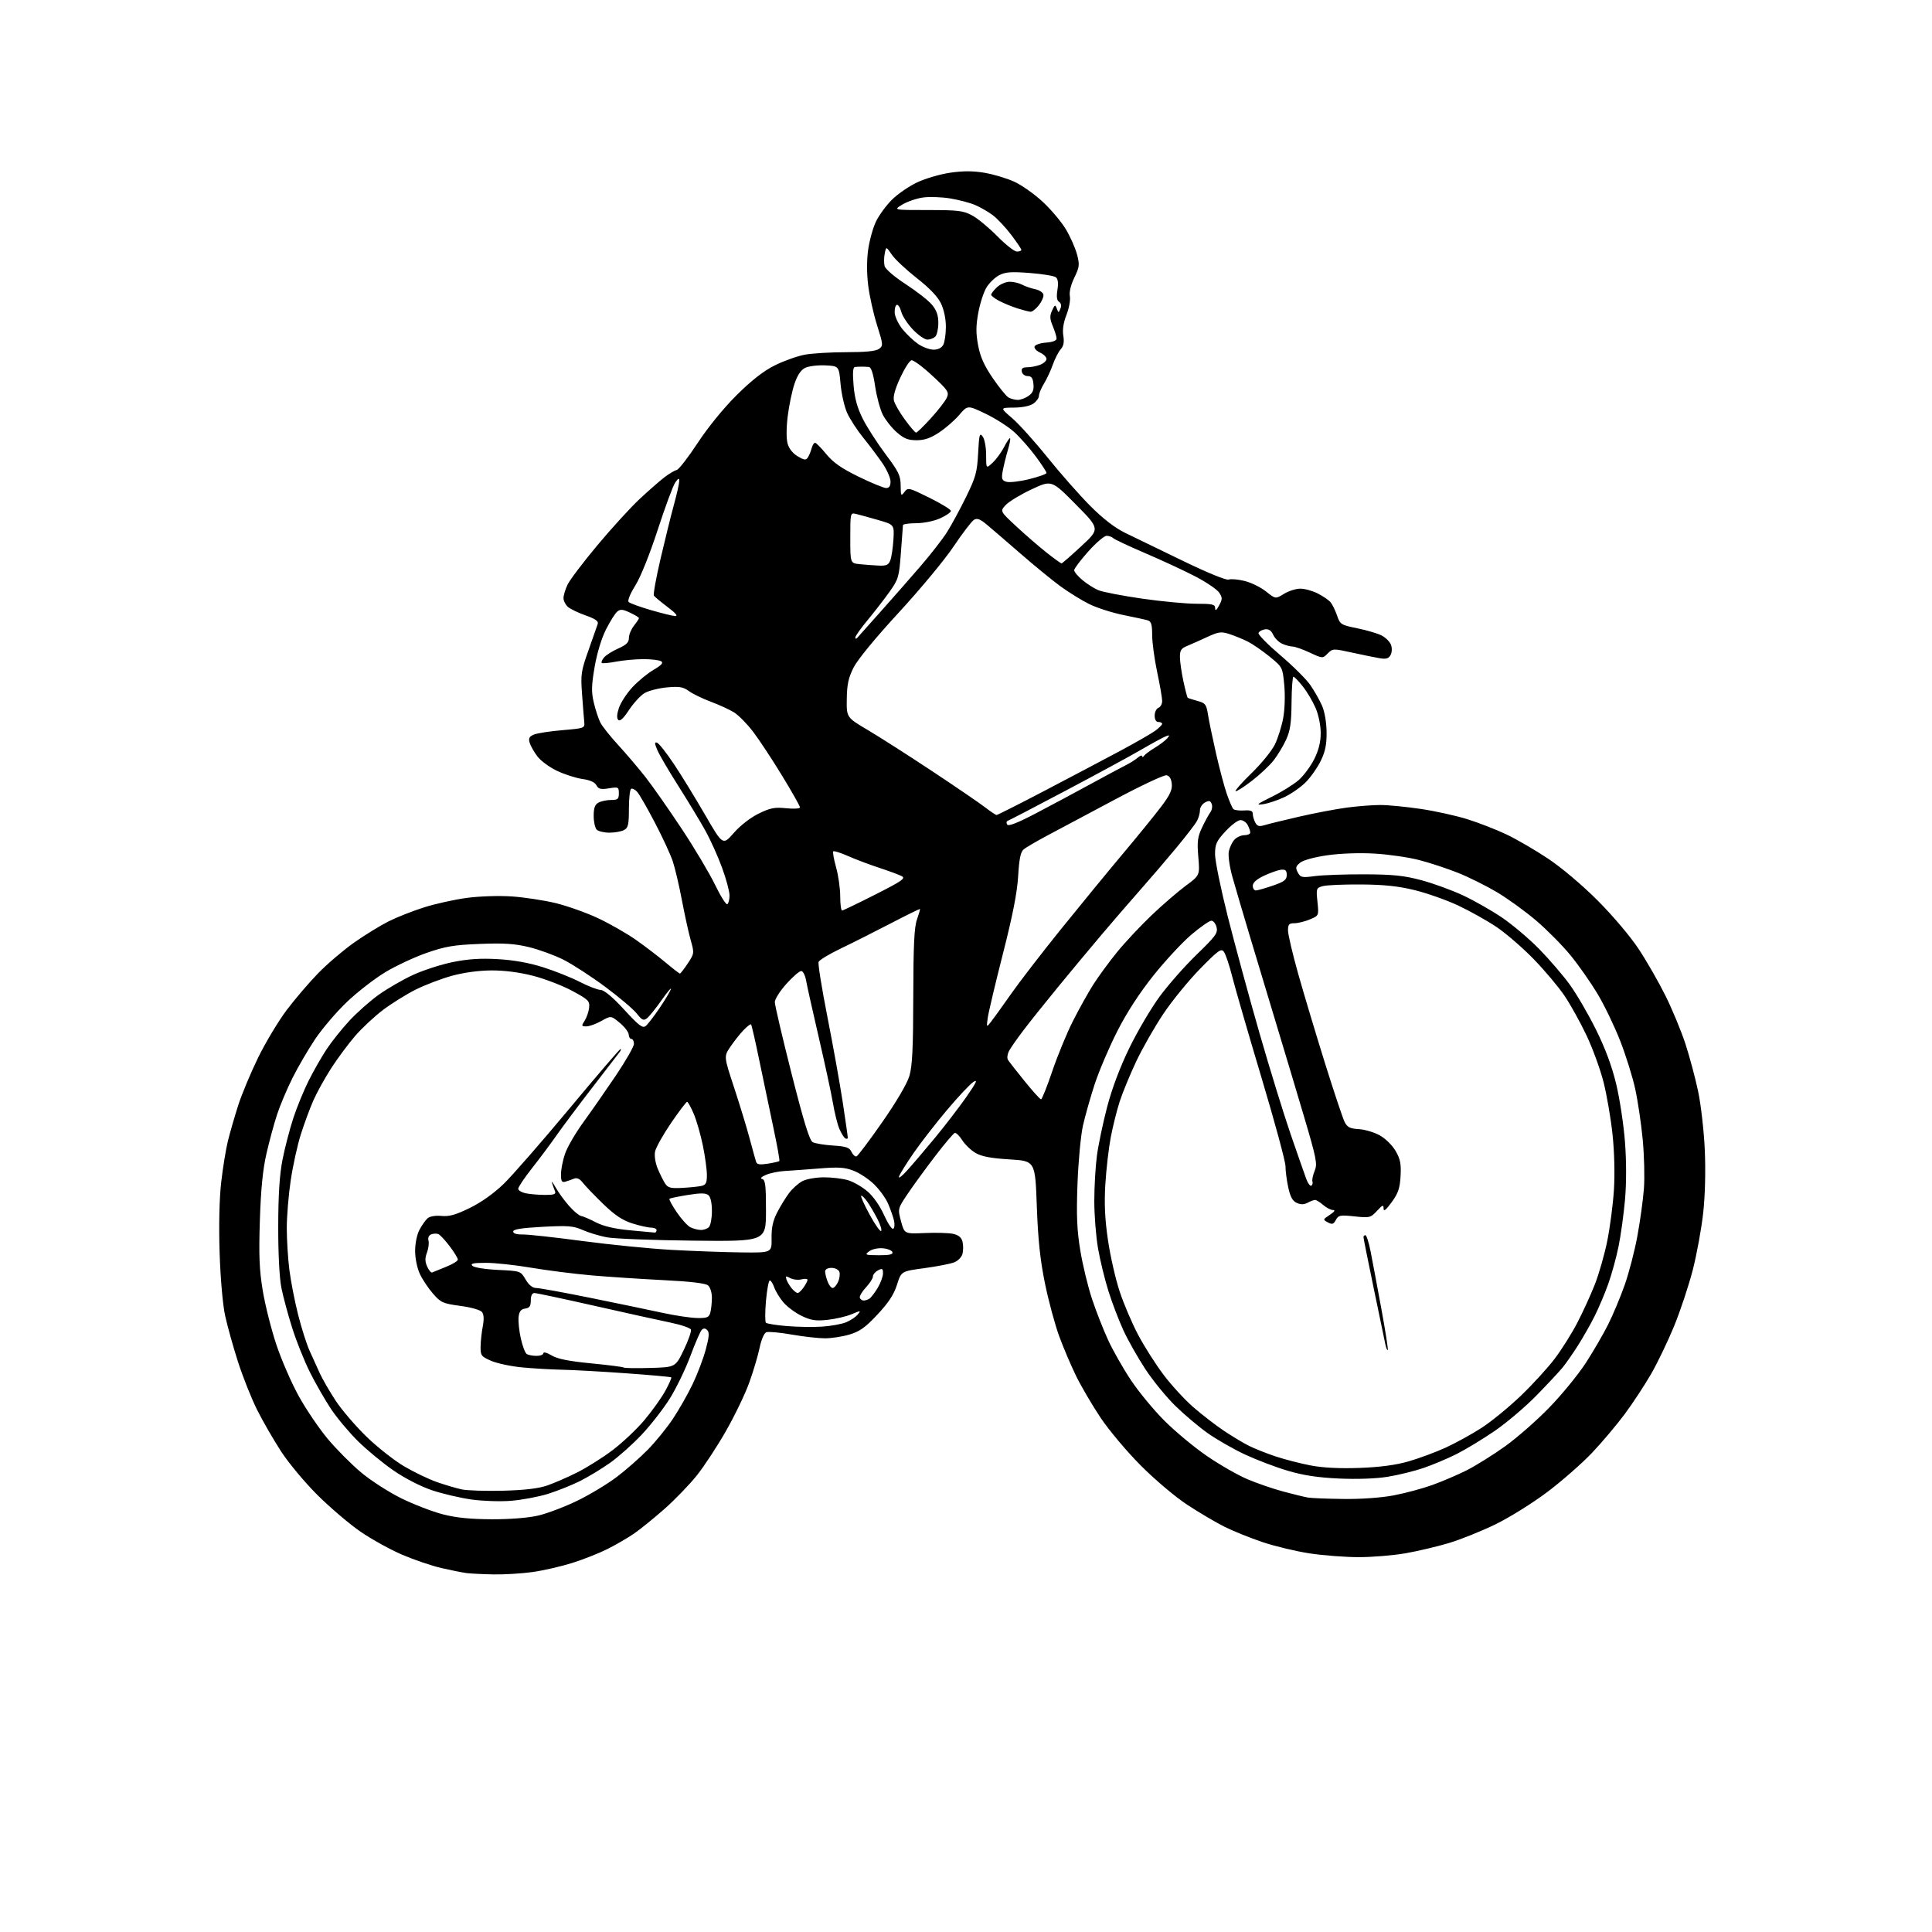 <?xml version="1.0" encoding="UTF-8" standalone="no"?>
<svg 
  version="1.1" 
  xmlns="http://www.w3.org/2000/svg" 
  xmlns:xlink="http://www.w3.org/1999/xlink" 
  xmlns:svg="http://www.w3.org/2000/svg"
  xmlns:rdf="http://www.w3.org/1999/02/22-rdf-syntax-ns#"
  xmlns:cc="http://creativecommons.org/ns#"
  xmlns:dc="http://purl.org/dc/elements/1.1/"
  viewBox="0 0 768 768"
  width="768"
  height="768"
>
<style>svg {background-color: white; }</style>"
<path stroke="none" fill="black" fill-rule="evenodd" d="M196.18,625.85C191.95,625.77 187.15,625.53 185.50,625.33C183.85,625.12 179.35,624.22 175.50,623.33C171.65,622.44 164.65,620.07 159.95,618.06C155.25,616.05 147.83,611.95 143.45,608.96C139.08,605.97 131.38,599.44 126.35,594.45C121.28,589.43 114.76,581.62 111.72,576.94C108.71,572.30 104.42,564.87 102.21,560.44C99.99,556.01 96.58,547.46 94.64,541.44C92.70,535.42 90.38,527.12 89.49,523.00C88.54,518.62 87.63,508.20 87.30,497.95C86.95,487.06 87.19,476.45 87.93,469.95C88.59,464.20 89.79,456.80 90.61,453.50C91.43,450.20 93.25,443.90 94.65,439.50C96.06,435.10 99.62,426.55 102.57,420.50C105.53,414.45 110.64,405.92 113.94,401.54C117.24,397.16 122.92,390.52 126.57,386.78C130.22,383.05 136.65,377.58 140.85,374.62C145.06,371.67 151.20,367.90 154.50,366.24C157.80,364.59 164.16,362.08 168.64,360.67C173.11,359.26 180.76,357.57 185.64,356.92C190.69,356.25 198.37,356.00 203.50,356.35C208.45,356.69 216.28,357.89 220.89,359.00C225.51,360.12 233.09,362.82 237.74,365.00C242.38,367.18 249.18,371.07 252.84,373.64C256.50,376.22 261.82,380.28 264.66,382.67C267.50,385.05 270.02,387.00 270.28,387.00C270.53,387.00 271.93,385.19 273.39,382.99C276.00,379.04 276.02,378.88 274.57,373.74C273.75,370.86 272.19,363.73 271.08,357.90C269.98,352.07 268.34,345.09 267.44,342.40C266.55,339.70 263.34,332.77 260.32,327.00C257.31,321.23 254.14,315.72 253.28,314.77C252.43,313.82 251.34,313.29 250.87,313.58C250.39,313.88 250.00,317.45 250.00,321.52C250.00,327.82 249.71,329.08 248.07,329.96C247.00,330.53 244.39,331.00 242.27,331.00C240.14,331.00 237.86,330.46 237.20,329.80C236.54,329.14 236.00,326.68 236.00,324.34C236.00,321.14 236.49,319.81 237.93,319.04C239.00,318.47 241.25,318.00 242.93,318.00C245.58,318.00 246.00,317.64 246.00,315.37C246.00,312.87 245.81,312.77 242.04,313.38C238.80,313.90 237.90,313.67 237.08,312.15C236.43,310.93 234.49,310.07 231.51,309.66C229.00,309.31 224.47,307.86 221.46,306.44C218.45,305.01 214.92,302.42 213.61,300.67C212.30,298.93 210.93,296.49 210.55,295.26C210.02,293.51 210.38,292.80 212.19,292.02C213.46,291.47 218.55,290.68 223.50,290.26C232.32,289.51 232.50,289.45 232.25,287.00C232.11,285.62 231.72,280.66 231.38,275.97C230.79,268.08 230.98,266.78 233.94,258.47C235.69,253.54 237.35,248.82 237.62,248.00C237.96,246.92 236.61,245.98 232.80,244.64C229.89,243.62 226.71,242.09 225.75,241.24C224.79,240.39 224.00,238.82 224.00,237.75C224.00,236.68 224.72,234.28 225.61,232.41C226.49,230.55 231.82,223.51 237.46,216.76C243.09,210.02 250.65,201.74 254.25,198.37C257.86,195.01 262.31,191.10 264.15,189.70C265.99,188.30 268.18,187.01 269.00,186.83C269.82,186.65 273.58,181.81 277.34,176.08C281.46,169.81 287.63,162.24 292.84,157.06C298.79,151.16 303.53,147.46 308.00,145.24C311.57,143.46 316.92,141.55 319.89,141.00C322.85,140.45 330.30,140.00 336.45,140.00C344.09,140.00 348.18,139.59 349.41,138.69C351.12,137.44 351.09,137.00 348.64,129.25C347.23,124.78 345.64,117.68 345.12,113.48C344.53,108.68 344.52,103.36 345.12,99.17C345.64,95.50 347.04,90.49 348.23,88.03C349.42,85.57 352.25,81.70 354.51,79.44C356.77,77.17 361.30,74.06 364.56,72.51C367.83,70.96 373.77,69.22 377.76,68.65C382.93,67.90 386.88,67.92 391.46,68.70C394.99,69.31 400.28,70.90 403.21,72.24C406.14,73.58 411.23,77.18 414.52,80.24C417.81,83.29 421.94,88.20 423.70,91.15C425.46,94.09 427.45,98.57 428.12,101.09C429.22,105.25 429.12,106.13 427.06,110.38C425.66,113.27 424.98,116.11 425.29,117.75C425.57,119.22 424.97,122.54 423.95,125.13C422.73,128.21 422.30,131.06 422.68,133.44C423.10,136.00 422.80,137.56 421.66,138.82C420.78,139.80 419.36,142.55 418.52,144.94C417.68,147.33 416.09,150.73 414.99,152.51C413.90,154.28 413.00,156.44 413.00,157.31C413.00,158.18 412.00,159.59 410.78,160.44C409.44,161.38 406.36,162.01 403.03,162.03C397.50,162.07 397.50,162.07 402.33,166.21C404.99,168.48 411.36,175.56 416.49,181.94C421.62,188.31 429.27,196.98 433.48,201.19C438.58,206.29 443.22,209.86 447.32,211.85C450.72,213.49 461.00,218.48 470.16,222.92C480.07,227.73 487.48,230.75 488.43,230.39C489.31,230.05 492.17,230.30 494.77,230.95C497.37,231.59 501.20,233.47 503.27,235.13C507.05,238.13 507.05,238.13 510.39,236.07C512.23,234.93 515.16,234.00 516.91,234.00C518.65,234.00 521.78,234.87 523.86,235.93C525.93,236.99 528.22,238.56 528.93,239.42C529.65,240.28 530.80,242.65 531.50,244.68C532.72,248.24 533.05,248.44 539.57,249.76C543.30,250.52 547.65,251.80 549.23,252.62C550.81,253.44 552.48,255.09 552.93,256.30C553.41,257.56 553.35,259.29 552.79,260.35C552.06,261.75 551.06,262.07 548.66,261.69C546.92,261.41 541.97,260.40 537.66,259.46C529.95,257.76 529.79,257.77 527.79,259.76C525.76,261.80 525.76,261.80 520.63,259.41C517.81,258.09 514.73,257.02 513.80,257.01C512.86,257.00 511.00,256.50 509.66,255.89C508.32,255.28 506.72,253.67 506.10,252.32C505.32,250.61 504.32,249.96 502.82,250.18C501.63,250.36 500.49,251.01 500.28,251.64C500.07,252.27 503.98,256.24 508.95,260.46C513.92,264.68 519.30,270.02 520.89,272.34C522.48,274.65 524.57,278.33 525.53,280.52C526.56,282.88 527.30,287.15 527.34,291.01C527.39,295.92 526.83,298.72 525.03,302.43C523.72,305.13 521.03,308.97 519.03,310.97C517.04,312.96 513.21,315.62 510.52,316.89C507.83,318.15 504.02,319.41 502.06,319.69C499.06,320.12 499.62,319.65 505.58,316.72C509.47,314.81 514.27,311.82 516.26,310.08C518.24,308.34 521.02,304.59 522.43,301.76C524.20,298.21 525.00,294.99 525.00,291.39C525.00,288.37 524.15,284.18 522.98,281.45C521.87,278.86 519.58,274.99 517.89,272.87C516.21,270.74 514.53,269.00 514.17,269.00C513.80,269.00 513.46,273.61 513.41,279.25C513.34,287.34 512.89,290.45 511.27,294.00C510.13,296.48 507.92,300.16 506.35,302.19C504.78,304.22 500.84,307.93 497.58,310.44C494.32,312.94 491.43,314.77 491.16,314.49C490.88,314.22 493.79,310.95 497.63,307.22C501.46,303.50 505.59,298.41 506.80,295.91C508.01,293.41 509.49,288.70 510.09,285.44C510.72,282.07 510.90,276.45 510.52,272.38C509.85,265.25 509.84,265.22 504.68,261.01C501.83,258.70 497.93,256.00 496.00,255.03C494.07,254.06 490.81,252.73 488.75,252.06C485.41,250.98 484.45,251.11 479.75,253.28C476.86,254.62 473.26,256.22 471.75,256.84C469.53,257.74 469.01,258.58 469.04,261.23C469.05,263.03 469.68,267.34 470.42,270.80C471.17,274.27 471.94,277.23 472.14,277.38C472.34,277.54 474.07,278.09 475.99,278.62C479.15,279.48 479.55,280.00 480.19,284.04C480.57,286.49 482.02,293.45 483.39,299.50C484.77,305.55 486.70,312.83 487.70,315.67C488.69,318.51 489.85,321.19 490.29,321.62C490.72,322.05 492.63,322.30 494.54,322.17C497.14,322.00 498.00,322.33 498.00,323.53C498.00,324.41 498.45,325.96 498.99,326.98C499.78,328.46 500.53,328.66 502.74,327.99C504.26,327.53 510.45,326.01 516.50,324.62C522.55,323.23 531.02,321.62 535.32,321.04C539.62,320.47 545.64,320.00 548.69,320.00C551.75,320.00 558.98,320.70 564.77,321.56C570.56,322.42 578.94,324.27 583.40,325.68C587.85,327.08 594.77,329.77 598.76,331.66C602.75,333.55 610.18,337.86 615.26,341.24C620.71,344.86 628.84,351.72 635.06,357.94C641.12,364.01 648.08,372.22 651.40,377.25C654.58,382.06 659.39,390.44 662.08,395.87C664.77,401.29 668.32,409.87 669.98,414.94C671.63,420.00 673.91,428.50 675.03,433.82C676.16,439.15 677.35,449.63 677.68,457.12C678.05,465.50 677.81,475.13 677.05,482.12C676.36,488.38 674.50,498.58 672.91,504.80C671.31,511.01 667.98,521.04 665.51,527.09C663.03,533.14 658.90,541.73 656.33,546.19C653.76,550.64 649.05,557.80 645.86,562.11C642.67,566.41 636.78,573.38 632.78,577.60C628.78,581.81 620.77,588.81 615.00,593.16C609.23,597.50 600.00,603.25 594.50,605.93C589.00,608.61 580.67,611.96 576.00,613.37C571.33,614.78 563.50,616.62 558.62,617.47C553.73,618.31 545.41,619.00 540.12,618.99C534.83,618.99 526.09,618.32 520.70,617.51C515.30,616.70 506.88,614.69 501.97,613.04C497.07,611.40 490.23,608.64 486.78,606.92C483.32,605.19 476.68,601.27 472.00,598.20C467.20,595.06 459.13,588.24 453.47,582.56C447.94,577.01 440.76,568.46 437.45,563.50C434.15,558.55 429.80,551.12 427.78,547.00C425.76,542.88 422.72,535.74 421.03,531.13C419.35,526.53 416.80,517.08 415.38,510.13C413.47,500.75 412.64,492.86 412.15,479.50C411.50,461.50 411.50,461.50 401.32,460.88C393.93,460.43 390.22,459.73 387.82,458.33C385.99,457.27 383.60,454.98 382.50,453.24C381.40,451.51 380.07,450.21 379.54,450.36C379.01,450.52 375.50,454.66 371.74,459.57C367.98,464.48 363.09,471.19 360.87,474.49C356.84,480.47 356.84,480.47 358.18,485.49C359.53,490.50 359.53,490.50 367.65,490.15C372.12,489.95 377.18,490.10 378.89,490.48C381.05,490.95 382.19,491.90 382.61,493.58C382.94,494.91 382.95,497.07 382.62,498.37C382.28,499.72 380.83,501.21 379.26,501.82C377.74,502.41 372.40,503.44 367.38,504.12C358.26,505.35 358.26,505.35 356.57,510.70C355.34,514.59 353.22,517.83 348.83,522.52C344.02,527.67 341.75,529.29 337.71,530.49C334.92,531.32 330.53,532.00 327.95,532.00C325.37,532.00 319.41,531.33 314.70,530.51C309.99,529.68 305.45,529.27 304.62,529.59C303.74,529.93 302.61,532.56 301.94,535.84C301.29,538.95 299.44,545.18 297.82,549.67C296.20,554.16 292.05,562.77 288.61,568.80C285.17,574.84 279.96,582.78 277.04,586.46C274.11,590.13 268.28,596.17 264.08,599.87C259.88,603.57 254.43,607.98 251.97,609.67C249.51,611.35 244.80,614.09 241.50,615.75C238.20,617.41 231.88,619.91 227.46,621.30C223.04,622.69 215.92,624.32 211.64,624.92C207.36,625.51 200.40,625.93 196.18,625.85zM195.50,603.93C202.86,603.95 210.01,603.38 214.00,602.45C217.57,601.61 224.55,598.96 229.50,596.55C234.45,594.15 241.52,589.89 245.21,587.08C248.91,584.28 254.45,579.40 257.55,576.24C260.64,573.08 265.13,567.55 267.52,563.95C269.92,560.35 273.43,554.18 275.32,550.23C277.22,546.28 279.57,540.09 280.54,536.48C281.89,531.51 282.04,529.64 281.16,528.76C280.35,527.95 279.68,527.92 278.95,528.65C278.38,529.22 276.34,533.91 274.43,539.06C272.51,544.21 268.85,551.78 266.30,555.88C263.74,559.98 258.70,566.46 255.10,570.28C251.50,574.10 245.84,579.14 242.53,581.49C239.21,583.84 233.80,587.12 230.50,588.77C227.20,590.42 221.44,592.71 217.71,593.87C213.97,595.02 207.45,596.24 203.21,596.59C198.97,596.93 191.90,596.71 187.50,596.09C183.10,595.48 176.07,593.84 171.87,592.45C167.32,590.93 161.12,587.77 156.48,584.58C152.21,581.64 145.82,576.37 142.28,572.87C138.74,569.37 133.90,563.58 131.52,560.00C129.15,556.42 125.41,549.90 123.21,545.50C121.01,541.10 117.85,533.23 116.19,528.00C114.53,522.77 112.59,515.58 111.87,512.00C111.07,508.04 110.58,498.45 110.60,487.50C110.62,474.86 111.13,466.97 112.30,461.00C113.22,456.32 115.15,448.92 116.57,444.55C118.00,440.18 120.77,433.43 122.71,429.55C124.66,425.67 127.87,420.06 129.84,417.08C131.81,414.10 135.88,409.00 138.89,405.75C141.90,402.50 147.16,397.84 150.59,395.40C154.02,392.95 160.13,389.42 164.18,387.55C168.22,385.69 175.33,383.39 179.98,382.44C186.09,381.21 191.06,380.88 197.96,381.28C204.28,381.64 210.37,382.74 216.00,384.53C220.68,386.02 227.20,388.63 230.50,390.33C233.80,392.03 237.51,393.46 238.73,393.51C240.18,393.56 243.49,396.33 248.10,401.33C254.08,407.82 255.46,408.86 256.72,407.82C257.54,407.14 259.97,403.98 262.13,400.81C264.28,397.64 266.32,394.24 266.66,393.27C267.00,392.30 265.38,394.20 263.05,397.50C260.73,400.80 258.09,404.07 257.20,404.77C255.82,405.84 255.21,405.56 253.13,402.91C251.79,401.19 246.15,396.41 240.60,392.29C235.04,388.16 227.57,383.31 224.00,381.51C220.43,379.71 214.24,377.45 210.25,376.49C204.60,375.12 200.31,374.84 190.75,375.22C180.48,375.62 177.07,376.19 169.68,378.76C164.83,380.44 157.37,383.92 153.10,386.50C148.83,389.08 141.96,394.42 137.85,398.35C133.73,402.28 128.09,408.88 125.32,413.01C122.54,417.14 118.47,424.11 116.27,428.51C114.08,432.90 111.32,439.43 110.15,443.00C108.97,446.57 107.08,453.55 105.94,458.50C104.47,464.91 103.71,472.57 103.30,485.12C102.85,499.17 103.09,504.86 104.46,513.12C105.41,518.83 107.83,528.45 109.85,534.50C111.86,540.55 115.89,549.79 118.79,555.04C121.70,560.28 126.88,567.92 130.30,572.00C133.73,576.09 139.67,582.07 143.51,585.29C147.35,588.52 154.55,593.15 159.50,595.59C164.45,598.03 171.88,600.89 176.00,601.96C181.31,603.33 187.01,603.90 195.50,603.93zM534.14,595.86C541.08,595.95 549.09,595.37 553.99,594.44C558.50,593.59 565.42,591.73 569.35,590.32C573.28,588.90 579.42,586.28 583.00,584.48C586.58,582.68 593.42,578.41 598.20,575.00C602.99,571.58 610.97,564.59 615.93,559.46C620.90,554.33 627.39,546.39 630.36,541.82C633.33,537.24 637.34,530.35 639.26,526.50C641.19,522.65 644.16,515.57 645.85,510.76C647.55,505.96 649.82,497.18 650.90,491.26C651.99,485.34 653.15,476.90 653.48,472.50C653.82,468.10 653.60,459.34 653.01,453.03C652.41,446.72 651.07,437.65 650.02,432.87C648.98,428.08 646.28,419.45 644.02,413.68C641.77,407.91 637.71,399.51 635.01,395.01C632.31,390.52 627.49,383.64 624.30,379.74C621.11,375.84 614.97,369.64 610.66,365.96C606.35,362.28 599.35,357.21 595.11,354.69C590.86,352.16 583.90,348.70 579.64,346.99C575.38,345.29 568.43,342.99 564.20,341.90C559.96,340.80 551.99,339.64 546.49,339.32C540.50,338.96 532.96,339.23 527.72,339.97C522.57,340.70 518.09,341.92 516.85,342.92C515.06,344.37 514.91,344.97 515.90,346.82C516.98,348.83 517.54,348.95 522.79,348.25C525.93,347.84 534.80,347.53 542.50,347.56C553.76,347.60 558.16,348.06 565.00,349.89C569.67,351.13 577.14,353.86 581.58,355.93C586.03,358.01 593.00,361.98 597.08,364.75C601.16,367.52 607.76,373.09 611.74,377.14C615.72,381.19 621.22,387.57 623.95,391.32C626.68,395.07 631.40,403.17 634.44,409.32C638.19,416.90 640.79,423.91 642.50,431.10C643.89,436.93 645.45,447.24 645.96,454.01C646.54,461.61 646.54,470.36 645.97,476.89C645.45,482.71 644.30,491.07 643.40,495.48C642.51,499.89 640.64,506.65 639.26,510.50C637.88,514.35 635.45,520.09 633.85,523.26C632.26,526.44 629.32,531.61 627.32,534.76C625.32,537.92 622.59,541.85 621.25,543.50C619.91,545.15 615.19,550.21 610.75,554.75C606.31,559.29 598.81,565.64 594.09,568.87C589.37,572.10 582.58,576.21 579.00,578.01C575.42,579.81 569.50,582.31 565.82,583.56C562.15,584.81 555.74,586.38 551.57,587.05C546.96,587.80 539.41,588.06 532.25,587.74C523.80,587.35 518.07,586.48 511.82,584.62C507.05,583.21 499.40,580.29 494.82,578.15C490.25,576.00 483.62,572.21 480.09,569.71C476.57,567.22 470.77,562.33 467.20,558.84C463.63,555.35 458.27,548.78 455.29,544.24C452.30,539.70 448.36,532.72 446.53,528.74C444.71,524.76 442.03,517.75 440.60,513.17C439.16,508.59 437.31,500.99 436.49,496.29C435.67,491.59 435.00,483.10 435.00,477.44C435.00,471.78 435.47,463.62 436.05,459.32C436.63,455.02 438.46,446.32 440.11,440.00C442.04,432.65 445.24,424.17 448.97,416.50C452.19,409.90 457.62,400.69 461.05,396.04C464.48,391.39 471.10,383.89 475.77,379.38C483.22,372.17 484.18,370.86 483.61,368.59C483.25,367.16 482.32,366.00 481.54,366.00C480.75,366.00 477.18,368.49 473.58,371.54C469.99,374.59 463.20,381.90 458.50,387.79C452.92,394.78 447.91,402.50 444.10,410.00C440.89,416.32 436.86,425.77 435.15,431.00C433.44,436.23 431.34,443.65 430.48,447.50C429.62,451.35 428.65,461.74 428.32,470.60C427.86,483.29 428.09,488.90 429.44,497.10C430.38,502.82 432.47,511.48 434.09,516.34C435.70,521.20 438.59,528.57 440.51,532.72C442.42,536.87 446.50,544.04 449.57,548.64C452.63,553.25 458.64,560.52 462.91,564.79C467.19,569.07 474.79,575.38 479.81,578.81C484.82,582.25 492.03,586.38 495.83,587.99C499.62,589.61 506.05,591.82 510.12,592.91C514.18,594.00 518.62,595.08 520.00,595.31C521.38,595.54 527.74,595.79 534.14,595.86zM200.00,592.58C208.52,592.36 214.09,591.70 217.50,590.52C220.25,589.57 225.59,587.25 229.36,585.36C233.14,583.48 239.46,579.51 243.42,576.53C247.37,573.56 253.12,568.13 256.19,564.48C259.26,560.82 263.00,555.59 264.49,552.85C265.98,550.11 267.04,547.71 266.85,547.52C266.66,547.33 258.62,546.60 249.00,545.91C239.38,545.22 227.90,544.58 223.50,544.49C219.10,544.40 211.90,543.98 207.50,543.56C203.10,543.14 197.59,541.96 195.25,540.95C191.30,539.24 191.00,538.84 191.04,535.31C191.07,533.21 191.46,529.59 191.91,527.26C192.45,524.46 192.35,522.52 191.61,521.57C190.97,520.73 187.31,519.69 183.00,519.11C176.10,518.19 175.23,517.80 172.17,514.30C170.34,512.21 167.99,508.70 166.94,506.50C165.85,504.20 165.03,500.30 165.02,497.33C165.01,494.29 165.72,490.80 166.75,488.86C167.71,487.04 169.18,484.97 170.00,484.26C170.89,483.50 173.14,483.12 175.50,483.35C178.57,483.65 181.18,482.91 186.74,480.19C191.28,477.98 196.33,474.38 200.26,470.58C203.70,467.23 215.42,453.81 226.30,440.75C237.18,427.69 246.34,417.00 246.66,417.00C246.98,417.00 246.81,417.56 246.29,418.25C245.76,418.94 240.82,425.35 235.31,432.50C229.80,439.65 223.41,448.20 221.10,451.50C218.79,454.80 214.45,460.62 211.45,464.42C208.45,468.23 206.00,471.89 206.00,472.55C206.00,473.21 207.41,474.03 209.13,474.38C210.84,474.72 214.27,475.00 216.73,475.00C220.32,475.00 221.09,474.70 220.61,473.50C220.27,472.68 219.75,471.21 219.44,470.25C219.13,469.29 219.77,470.07 220.85,472.00C221.93,473.93 224.32,477.22 226.16,479.31C228.00,481.41 230.18,483.24 231.00,483.37C231.82,483.51 234.47,484.64 236.89,485.90C239.86,487.44 244.22,488.47 250.39,489.06C255.40,489.55 259.84,489.96 260.25,489.97C260.66,489.99 261.00,489.55 261.00,489.00C261.00,488.45 260.03,488.00 258.84,488.00C257.65,488.00 254.29,487.25 251.36,486.33C247.43,485.08 244.43,483.08 239.77,478.58C236.32,475.23 232.68,471.45 231.69,470.17C230.47,468.59 229.33,468.06 228.19,468.53C227.26,468.91 225.71,469.45 224.75,469.73C223.33,470.14 223.00,469.59 223.00,466.79C223.00,464.90 223.72,461.23 224.61,458.63C225.50,456.03 228.74,450.44 231.82,446.20C234.90,441.97 240.70,433.64 244.71,427.70C248.72,421.76 252.00,416.03 252.00,414.95C252.00,413.88 251.55,413.00 251.00,413.00C250.45,413.00 249.97,412.21 249.93,411.25C249.89,410.29 248.29,408.19 246.37,406.60C242.88,403.70 242.88,403.70 239.05,405.85C236.95,407.03 234.27,408.00 233.09,408.00C231.11,408.00 231.06,407.84 232.41,405.75C233.21,404.51 234.01,402.19 234.18,400.59C234.47,397.92 233.94,397.38 227.50,393.90C223.65,391.83 216.68,389.13 212.00,387.92C206.55,386.51 200.60,385.74 195.42,385.76C190.37,385.78 184.43,386.58 179.62,387.90C175.39,389.07 168.90,391.54 165.21,393.40C161.52,395.25 155.72,398.86 152.32,401.42C148.93,403.97 143.92,408.63 141.20,411.78C138.49,414.93 134.21,420.68 131.70,424.57C129.18,428.47 125.98,434.24 124.58,437.42C123.18,440.59 120.93,446.67 119.58,450.94C118.23,455.21 116.42,463.44 115.56,469.23C114.70,475.02 114.00,483.54 114.00,488.15C114.00,492.77 114.46,500.25 115.03,504.77C115.60,509.28 117.16,517.32 118.51,522.63C119.85,527.93 121.89,534.35 123.04,536.89C124.19,539.42 126.01,543.43 127.08,545.80C128.15,548.16 131.01,553.12 133.44,556.81C135.88,560.50 141.38,566.93 145.68,571.09C149.98,575.26 156.69,580.55 160.59,582.85C164.49,585.16 170.34,587.97 173.58,589.11C176.83,590.25 181.28,591.57 183.49,592.05C185.70,592.52 193.12,592.76 200.00,592.58zM540.50,583.52C548.65,583.21 554.89,582.38 559.94,580.92C564.03,579.74 570.65,577.29 574.65,575.47C578.64,573.64 585.08,570.10 588.96,567.59C592.84,565.08 599.87,559.33 604.59,554.80C609.31,550.27 615.38,543.62 618.08,540.03C620.79,536.44 624.76,530.12 626.91,526.00C629.07,521.88 632.21,515.03 633.89,510.79C635.57,506.56 637.83,498.68 638.91,493.29C640.00,487.91 641.19,478.77 641.56,473.00C641.96,466.70 641.74,457.90 641.01,451.00C640.34,444.68 638.74,435.33 637.45,430.22C636.16,425.12 633.11,416.74 630.67,411.60C628.24,406.46 624.31,399.38 621.95,395.88C619.59,392.37 614.07,385.81 609.69,381.29C605.31,376.78 598.63,371.01 594.86,368.47C591.08,365.94 584.22,362.10 579.62,359.94C575.02,357.79 567.26,355.05 562.38,353.85C555.85,352.25 550.19,351.65 541.00,351.59C534.12,351.54 527.30,351.84 525.82,352.25C523.24,352.98 523.16,353.19 523.71,358.49C524.28,363.99 524.28,363.99 520.67,365.49C518.69,366.32 515.92,367.00 514.53,367.00C512.41,367.00 512.00,367.47 512.00,369.86C512.00,371.44 513.82,379.20 516.05,387.11C518.28,395.03 523.06,410.95 526.66,422.50C530.27,434.05 533.81,444.65 534.53,446.05C535.59,448.11 536.68,448.65 540.16,448.85C542.53,448.99 546.26,450.10 548.45,451.31C550.70,452.55 553.45,455.25 554.76,457.50C556.64,460.74 557.02,462.64 556.75,467.50C556.48,472.36 555.80,474.34 553.21,477.90C550.95,481.00 550.00,481.74 550.00,480.41C550.00,478.80 549.61,478.94 547.36,481.36C544.84,484.08 544.46,484.18 538.44,483.53C532.72,482.92 532.05,483.05 531.03,484.94C530.10,486.68 529.57,486.84 527.84,485.91C525.80,484.82 525.82,484.76 528.63,482.91C530.46,481.70 530.92,481.01 529.90,481.01C529.02,481.00 527.27,480.10 526.00,479.00C524.73,477.90 523.28,477.00 522.78,477.00C522.28,477.00 520.94,477.50 519.81,478.10C518.36,478.88 517.07,478.90 515.47,478.17C513.81,477.41 512.90,475.74 512.10,472.02C511.49,469.20 511.00,465.40 511.00,463.57C511.00,461.73 506.71,445.89 501.46,428.37C496.22,410.84 490.99,392.80 489.85,388.29C488.71,383.77 487.22,379.31 486.54,378.39C485.45,376.89 484.38,377.65 477.07,385.10C472.54,389.72 465.97,397.77 462.46,403.00C458.96,408.23 454.09,416.77 451.63,422.00C449.17,427.23 446.23,434.36 445.10,437.86C443.96,441.36 442.36,447.79 441.53,452.14C440.71,456.49 439.74,464.88 439.39,470.77C438.93,478.54 439.21,484.67 440.44,493.00C441.36,499.32 443.47,508.55 445.12,513.50C446.77,518.45 450.08,526.20 452.49,530.73C454.89,535.26 459.40,542.34 462.50,546.46C465.61,550.59 470.93,556.38 474.32,559.34C477.72,562.30 483.20,566.53 486.50,568.74C489.80,570.95 494.30,573.66 496.50,574.75C498.70,575.85 503.43,577.73 507.02,578.93C510.60,580.13 516.90,581.75 521.02,582.54C526.00,583.48 532.51,583.81 540.50,583.52zM258.45,543.78C268.50,543.50 268.50,543.50 271.81,536.63C273.63,532.84 274.91,529.20 274.65,528.54C274.40,527.87 270.66,526.60 266.34,525.71C262.03,524.83 248.46,521.83 236.18,519.05C223.90,516.27 213.21,514.00 212.43,514.00C211.52,514.00 211.00,515.06 211.00,516.93C211.00,519.21 210.50,519.93 208.75,520.18C207.09,520.42 206.41,521.28 206.15,523.50C205.96,525.15 206.35,528.98 207.02,532.00C207.69,535.02 208.75,537.83 209.37,538.23C209.99,538.64 211.74,538.98 213.25,538.98C214.76,538.99 216.00,538.51 216.00,537.92C216.00,537.32 217.46,537.71 219.25,538.79C221.58,540.19 226.03,541.09 235.00,541.96C241.88,542.62 247.70,543.37 247.95,543.62C248.20,543.86 252.92,543.94 258.45,543.78zM551.66,536.67C551.44,536.89 551.00,535.82 550.68,534.28C550.36,532.75 548.28,522.73 546.05,512.01C543.82,501.29 542.00,492.18 542.00,491.76C542.00,491.34 542.35,491.00 542.77,491.00C543.20,491.00 544.10,493.81 544.79,497.25C545.47,500.69 547.39,510.87 549.04,519.89C550.70,528.90 551.88,536.45 551.66,536.67zM326.88,527.35C330.39,527.11 334.67,526.33 336.38,525.61C338.10,524.90 340.15,523.52 340.95,522.56C342.34,520.89 342.21,520.88 338.49,522.44C336.34,523.34 332.01,524.34 328.88,524.67C324.23,525.16 322.34,524.86 318.61,523.06C316.10,521.84 312.85,519.42 311.39,517.69C309.93,515.95 308.30,513.28 307.77,511.76C307.24,510.24 306.45,509.00 306.01,509.00C305.57,509.00 304.89,512.63 304.49,517.06C304.10,521.49 304.09,525.43 304.47,525.81C304.85,526.19 308.61,526.79 312.83,527.14C317.05,527.49 323.37,527.59 326.88,527.35zM277.13,523.93C281.12,523.99 281.85,523.69 282.37,521.75C282.70,520.51 282.98,517.87 282.99,515.87C282.99,513.80 282.33,511.69 281.45,510.96C280.43,510.11 274.36,509.40 263.70,508.87C254.79,508.42 241.88,507.57 235.00,506.97C228.12,506.36 217.39,505.00 211.15,503.94C204.91,502.87 196.83,502.00 193.20,502.00C188.09,502.00 186.87,502.27 187.79,503.19C188.46,503.86 192.92,504.57 197.96,504.81C206.94,505.24 206.95,505.24 208.94,508.62C210.27,510.88 211.69,512.00 213.22,512.01C214.47,512.02 224.28,513.80 235.00,515.98C245.72,518.16 258.55,520.82 263.50,521.90C268.45,522.98 274.59,523.89 277.13,523.93zM343.33,516.98C343.98,516.98 345.01,516.64 345.62,516.23C346.24,515.83 347.70,513.92 348.87,512.00C350.04,510.07 350.99,507.47 351.00,506.21C351.00,504.24 350.73,504.07 349.00,505.00C347.90,505.59 347.00,506.68 347.00,507.43C347.00,508.18 345.74,510.13 344.21,511.77C342.68,513.42 341.59,515.27 341.79,515.88C342.00,516.50 342.69,516.99 343.33,516.98zM317.10,514.00C317.53,514.00 318.59,513.00 319.44,511.78C320.30,510.56 321.00,509.20 321.00,508.76C321.00,508.32 319.92,508.23 318.59,508.57C317.27,508.90 315.25,508.67 314.12,508.06C312.33,507.11 312.13,507.20 312.67,508.73C313.02,509.70 313.98,511.29 314.81,512.25C315.63,513.21 316.66,514.00 317.10,514.00zM331.00,512.00C331.57,512.00 332.54,510.90 333.15,509.56C333.76,508.22 333.99,506.42 333.66,505.56C333.33,504.70 331.92,504.00 330.53,504.00C329.00,504.00 328.00,504.57 328.00,505.43C328.00,506.22 328.44,508.02 328.98,509.43C329.51,510.85 330.42,512.00 331.00,512.00zM171.77,505.83C172.18,505.65 174.64,504.65 177.25,503.61C179.86,502.58 182.00,501.27 182.00,500.71C182.00,500.15 180.54,497.76 178.75,495.39C176.96,493.02 174.94,490.85 174.25,490.57C173.56,490.29 172.29,490.34 171.42,490.67C170.47,491.03 170.03,492.02 170.33,493.15C170.60,494.18 170.32,496.33 169.72,497.94C168.89,500.12 168.92,501.53 169.82,503.51C170.49,504.97 171.36,506.01 171.77,505.83zM349.33,498.97C353.56,498.99 355.05,498.66 354.76,497.75C354.53,497.06 352.81,496.37 350.92,496.21C348.99,496.04 346.63,496.57 345.50,497.42C343.64,498.83 343.91,498.94 349.33,498.97zM294.65,497.85C306.81,498.00 306.81,498.00 306.71,492.25C306.64,488.07 307.24,485.27 308.92,482.00C310.19,479.52 312.33,476.04 313.67,474.25C315.01,472.46 317.41,470.32 319.00,469.50C320.60,468.67 324.46,468.00 327.58,468.00C330.71,468.00 335.01,468.52 337.14,469.16C339.27,469.80 342.74,471.80 344.84,473.60C347.11,475.54 349.78,479.35 351.40,482.96C352.90,486.30 354.55,488.78 355.07,488.46C355.58,488.14 355.73,486.67 355.38,485.19C355.04,483.71 353.98,480.70 353.04,478.50C352.09,476.30 349.57,472.81 347.43,470.75C345.30,468.68 341.63,466.26 339.27,465.36C335.80,464.03 333.23,463.87 325.74,464.48C320.66,464.89 314.48,465.34 312.00,465.48C309.52,465.61 306.15,466.30 304.50,467.02C302.57,467.85 302.04,468.45 303.00,468.68C304.23,468.99 304.50,471.24 304.49,481.28C304.47,493.50 304.47,493.50 275.49,493.18C259.54,493.01 244.11,492.41 241.19,491.85C238.27,491.29 233.95,489.98 231.61,488.94C227.90,487.30 225.81,487.14 215.67,487.68C207.35,488.13 204.00,488.66 204.00,489.55C204.00,490.34 205.38,490.77 207.75,490.72C209.81,490.68 220.50,491.85 231.50,493.32C242.50,494.79 258.48,496.37 267.00,496.85C275.52,497.32 287.97,497.77 294.65,497.85zM350.24,489.35C350.65,489.10 350.03,487.00 348.86,484.70C347.69,482.39 345.85,479.24 344.76,477.69C343.67,476.15 342.57,475.09 342.32,475.35C342.07,475.60 343.58,478.96 345.68,482.81C347.78,486.66 349.83,489.60 350.24,489.35zM278.55,488.93C279.68,488.97 281.14,488.46 281.80,487.80C282.46,487.14 283.00,484.27 283.00,481.42C283.00,478.21 282.47,475.80 281.60,475.09C280.56,474.22 278.48,474.20 273.38,475.02C269.63,475.62 266.36,476.31 266.12,476.55C265.88,476.79 267.20,479.22 269.06,481.94C270.91,484.66 273.35,487.33 274.47,487.88C275.59,488.42 277.42,488.90 278.55,488.93zM271.11,472.21C274.07,472.06 277.51,471.71 278.75,471.44C280.61,471.04 281.00,470.30 281.00,467.09C281.00,464.96 280.28,459.68 279.40,455.36C278.51,451.04 276.88,445.36 275.77,442.75C274.66,440.14 273.47,438.00 273.13,438.00C272.78,438.00 269.91,441.80 266.73,446.45C263.56,451.10 260.71,456.20 260.40,457.77C260.06,459.43 260.51,462.29 261.46,464.57C262.36,466.73 263.69,469.40 264.41,470.50C265.50,472.16 266.63,472.45 271.11,472.21zM521.27,471.33C521.73,471.05 521.93,470.30 521.71,469.66C521.50,469.02 521.89,467.13 522.59,465.45C523.74,462.68 523.35,460.67 518.40,443.95C515.39,433.80 510.48,417.40 507.48,407.50C504.48,397.60 499.73,381.85 496.94,372.50C494.14,363.15 490.96,352.35 489.88,348.50C488.79,344.63 488.16,340.19 488.46,338.57C488.77,336.95 489.76,334.81 490.67,333.82C491.57,332.82 493.37,332.00 494.65,332.00C495.94,332.00 497.00,331.52 497.00,330.93C497.00,330.35 496.53,329.00 495.96,327.93C495.40,326.87 494.10,326.00 493.09,326.00C492.08,326.00 489.40,328.01 487.13,330.48C483.53,334.39 483.00,335.55 483.00,339.60C483.00,342.16 485.27,353.26 488.04,364.27C490.82,375.28 496.46,396.03 500.58,410.39C504.71,424.75 510.34,443.02 513.09,451.00C515.84,458.98 518.63,466.93 519.27,468.67C519.91,470.42 520.82,471.61 521.27,471.33zM360.40,465.50C362.41,463.30 367.41,457.45 371.50,452.50C375.60,447.55 381.30,440.12 384.18,436.00C388.14,430.30 388.81,428.88 386.95,430.08C385.60,430.96 380.86,436.00 376.41,441.29C371.95,446.58 365.99,454.26 363.16,458.36C360.33,462.46 357.72,466.64 357.38,467.66C357.03,468.67 358.39,467.70 360.40,465.50zM305.23,462.58C307.54,462.21 309.59,461.74 309.80,461.53C310.01,461.32 308.99,455.61 307.55,448.83C306.10,442.05 303.58,430.01 301.95,422.08C300.33,414.15 298.80,407.46 298.55,407.22C298.31,406.98 296.90,408.07 295.43,409.64C293.95,411.21 291.62,414.18 290.25,416.23C287.75,419.97 287.75,419.97 291.79,432.23C294.01,438.98 296.80,448.10 297.97,452.50C299.15,456.90 300.32,461.12 300.57,461.88C300.92,462.90 302.10,463.08 305.23,462.58zM340.47,459.68C341.01,459.50 345.63,453.36 350.73,446.04C356.39,437.92 360.58,430.77 361.50,427.69C362.66,423.77 363.01,416.67 363.04,396.07C363.08,375.83 363.42,368.56 364.50,365.54C365.27,363.36 365.81,361.48 365.69,361.36C365.57,361.23 360.30,363.82 353.98,367.11C347.67,370.39 338.77,374.87 334.22,377.05C329.66,379.23 325.69,381.63 325.40,382.39C325.11,383.15 326.68,392.93 328.89,404.13C331.10,415.33 333.83,430.53 334.96,437.90C336.08,445.26 337.00,451.70 337.00,452.20C337.00,452.71 336.54,452.84 335.98,452.49C335.43,452.15 334.36,450.41 333.62,448.64C332.88,446.87 331.75,442.29 331.10,438.46C330.45,434.63 327.93,422.95 325.50,412.50C323.08,402.05 320.79,391.81 320.43,389.75C320.07,387.68 319.20,386.00 318.48,386.00C317.77,386.00 315.12,388.30 312.59,391.11C310.07,393.92 308.00,397.18 308.00,398.36C308.00,399.54 311.00,412.34 314.66,426.80C319.53,445.99 321.80,453.36 323.06,454.03C324.01,454.54 327.65,455.14 331.14,455.37C336.41,455.71 337.67,456.15 338.49,457.90C339.03,459.06 339.92,459.86 340.47,459.68zM413.82,437.00C414.20,437.00 416.22,431.95 418.31,425.77C420.41,419.60 424.09,410.66 426.50,405.90C428.90,401.14 432.55,394.60 434.60,391.37C436.66,388.14 440.90,382.35 444.04,378.50C447.17,374.65 453.31,368.09 457.67,363.92C462.04,359.76 468.17,354.46 471.29,352.15C476.97,347.96 476.97,347.96 476.35,340.67C475.83,334.50 476.06,332.70 477.84,328.94C479.00,326.50 480.48,323.77 481.13,322.89C481.79,322.00 482.03,320.52 481.67,319.59C481.16,318.25 480.63,318.13 479.01,318.99C477.91,319.59 477.00,320.98 477.00,322.10C477.00,323.22 476.48,325.11 475.83,326.32C475.19,327.52 471.50,332.32 467.62,337.00C463.74,341.68 457.38,349.10 453.49,353.50C449.59,357.90 442.60,366.00 437.94,371.50C433.28,377.00 425.42,386.45 420.46,392.50C415.50,398.55 409.39,406.20 406.88,409.50C404.36,412.80 401.77,416.52 401.11,417.77C400.45,419.02 400.25,420.59 400.66,421.27C401.07,421.95 404.05,425.76 407.28,429.75C410.50,433.74 413.45,437.00 413.82,437.00zM393.80,406.37C394.73,405.20 398.30,400.25 401.72,395.37C405.13,390.49 414.13,378.81 421.72,369.40C429.30,360.00 440.38,346.50 446.34,339.40C452.30,332.31 459.19,323.84 461.64,320.58C465.07,316.04 466.03,313.95 465.80,311.59C465.60,309.58 464.88,308.40 463.71,308.18C462.72,307.99 453.49,312.33 443.21,317.82C432.92,323.31 420.90,329.71 416.50,332.04C412.10,334.38 407.77,336.91 406.88,337.68C405.70,338.69 405.12,341.54 404.73,348.28C404.35,354.77 402.57,363.86 398.71,379.00C395.70,390.82 392.98,402.30 392.66,404.50C392.11,408.40 392.14,408.45 393.80,406.37zM334.75,361.95C335.16,361.92 341.10,359.06 347.95,355.59C358.60,350.20 360.12,349.14 358.45,348.28C357.38,347.72 353.35,346.23 349.51,344.97C345.66,343.71 340.09,341.60 337.13,340.30C334.17,338.99 331.52,338.15 331.24,338.43C330.95,338.71 331.46,341.57 332.36,344.79C333.26,348.00 334.00,353.19 334.00,356.32C334.00,359.44 334.34,361.98 334.75,361.95zM289.12,359.43C289.60,359.13 290.00,357.57 290.00,355.97C290.00,354.37 288.67,349.41 287.04,344.95C285.41,340.48 282.41,333.83 280.38,330.17C278.34,326.50 273.53,318.55 269.69,312.50C265.85,306.45 262.07,299.99 261.29,298.15C260.17,295.47 260.15,294.88 261.19,295.23C261.91,295.47 264.89,299.23 267.80,303.58C270.72,307.94 276.30,317.03 280.22,323.80C287.33,336.09 287.33,336.09 291.69,331.11C294.25,328.17 298.31,325.02 301.56,323.43C306.21,321.15 307.93,320.82 312.54,321.29C315.63,321.61 318.00,321.45 318.00,320.93C318.00,320.42 314.78,314.72 310.83,308.25C306.89,301.79 301.72,293.95 299.34,290.84C296.96,287.72 293.55,284.27 291.76,283.16C289.97,282.06 285.80,280.15 282.50,278.92C279.20,277.68 275.29,275.79 273.81,274.69C271.58,273.05 270.09,272.81 265.14,273.25C261.85,273.55 257.84,274.57 256.23,275.52C254.62,276.47 251.84,279.49 250.05,282.22C247.87,285.55 246.46,286.86 245.79,286.19C245.12,285.52 245.19,283.94 246.02,281.43C246.71,279.36 249.09,275.69 251.32,273.26C253.56,270.84 257.36,267.70 259.77,266.29C262.96,264.42 263.80,263.49 262.83,262.87C262.10,262.41 258.97,262.02 255.89,262.02C252.80,262.01 247.89,262.45 244.97,263.00C242.06,263.56 239.46,263.79 239.20,263.53C238.93,263.26 239.34,262.29 240.11,261.36C240.87,260.43 243.41,258.83 245.75,257.79C248.99,256.36 250.00,255.35 250.00,253.59C250.00,252.31 250.90,250.13 252.00,248.73C253.10,247.33 254.00,245.97 254.00,245.71C254.00,245.44 252.40,244.47 250.44,243.54C247.54,242.16 246.60,242.09 245.36,243.12C244.52,243.81 242.51,247.02 240.88,250.24C239.11,253.74 237.30,259.71 236.38,265.10C235.10,272.53 235.04,275.03 236.05,279.31C236.72,282.16 237.89,285.73 238.65,287.23C239.41,288.73 242.63,292.78 245.81,296.23C248.98,299.68 253.87,305.43 256.66,309.00C259.45,312.57 265.91,321.80 271.01,329.50C276.11,337.20 282.07,347.21 284.26,351.74C286.45,356.27 288.63,359.73 289.12,359.43zM499.25,353.97C499.94,353.95 502.98,353.08 506.00,352.04C510.54,350.47 511.50,349.73 511.50,347.82C511.50,346.02 511.00,345.55 509.27,345.73C508.05,345.86 505.01,346.93 502.52,348.09C499.50,349.51 498.00,350.85 498.00,352.11C498.00,353.15 498.56,353.99 499.25,353.97zM411.79,323.31C417.68,320.23 427.45,315.00 433.50,311.69C439.55,308.39 445.85,305.01 447.50,304.19C449.15,303.38 451.29,302.03 452.25,301.20C453.21,300.37 454.01,300.10 454.02,300.60C454.02,301.09 454.36,301.03 454.77,300.45C455.17,299.87 457.14,298.40 459.14,297.19C461.14,295.97 463.34,294.30 464.03,293.47C465.09,292.19 464.98,292.08 463.34,292.73C462.27,293.15 457.82,295.58 453.45,298.12C449.08,300.66 435.60,307.97 423.50,314.36C411.40,320.76 401.08,326.13 400.57,326.30C400.06,326.48 399.97,327.14 400.36,327.77C400.85,328.56 404.44,327.16 411.79,323.31zM396.14,323.97C396.50,323.99 405.27,319.56 415.64,314.13C426.01,308.70 439.45,301.61 445.50,298.37C451.55,295.12 457.72,291.58 459.22,290.49C460.71,289.39 461.95,288.16 461.97,287.75C461.99,287.34 461.32,287.00 460.50,287.00C459.56,287.00 459.00,286.05 459.00,284.47C459.00,283.08 459.68,281.68 460.50,281.36C461.32,281.05 461.99,279.82 461.98,278.64C461.98,277.46 461.08,272.27 459.98,267.10C458.89,261.93 458.00,255.32 458.00,252.42C458.00,248.26 457.63,247.02 456.25,246.60C455.29,246.31 450.90,245.35 446.50,244.47C442.10,243.58 436.00,241.62 432.95,240.11C429.90,238.60 424.73,235.39 421.45,232.99C418.18,230.59 411.07,224.77 405.66,220.06C400.24,215.35 394.23,210.18 392.30,208.57C389.60,206.31 388.42,205.87 387.15,206.65C386.24,207.21 382.57,212.02 379.00,217.33C375.43,222.65 365.64,234.43 357.26,243.52C348.15,253.39 340.95,262.15 339.36,265.27C337.26,269.41 336.69,272.02 336.61,277.85C336.50,285.19 336.50,285.19 345.00,290.22C349.68,292.99 361.15,300.32 370.50,306.52C379.85,312.71 389.30,319.17 391.50,320.86C393.70,322.56 395.79,323.96 396.14,323.97zM340.86,253.45C341.33,252.93 345.53,248.22 350.18,243.00C354.84,237.78 361.95,229.68 365.98,225.00C370.01,220.32 374.74,214.25 376.47,211.50C378.21,208.75 381.60,202.49 384.01,197.58C387.88,189.68 388.43,187.70 388.82,180.16C389.22,172.66 389.43,171.87 390.63,173.52C391.40,174.56 392.00,177.81 392.00,180.87C392.00,186.35 392.00,186.35 394.60,183.92C396.03,182.59 398.08,179.77 399.17,177.65C400.25,175.54 401.32,173.98 401.53,174.20C401.75,174.42 401.33,176.60 400.60,179.05C399.88,181.50 398.98,185.15 398.61,187.17C398.03,190.34 398.23,190.94 400.04,191.51C401.20,191.88 405.26,191.42 409.07,190.48C412.88,189.55 416.00,188.43 416.00,188.00C416.00,187.57 414.05,184.58 411.67,181.36C409.29,178.14 405.42,173.77 403.07,171.66C400.72,169.55 395.62,166.30 391.73,164.44C384.65,161.05 384.65,161.05 381.33,164.92C379.51,167.06 375.91,170.20 373.33,171.90C369.93,174.16 367.49,175.00 364.36,175.00C360.97,175.00 359.31,174.34 356.48,171.84C354.50,170.11 352.01,166.98 350.94,164.88C349.87,162.79 348.49,157.69 347.88,153.54C347.12,148.47 346.31,145.96 345.38,145.88C344.62,145.81 343.32,145.75 342.50,145.75C341.68,145.75 340.48,145.81 339.85,145.88C339.05,145.96 338.89,148.14 339.31,153.19C339.74,158.33 340.78,162.12 342.95,166.44C344.62,169.77 348.69,176.10 351.99,180.50C357.23,187.47 358.00,189.07 358.03,193.00C358.06,197.15 358.18,197.35 359.52,195.58C360.93,193.72 361.23,193.79 369.49,197.88C374.17,200.20 378.00,202.55 378.00,203.10C378.00,203.65 376.09,204.97 373.75,206.03C371.32,207.13 367.26,207.97 364.25,207.98C361.36,207.99 358.97,208.34 358.94,208.75C358.91,209.16 358.54,214.11 358.12,219.73C357.40,229.40 357.15,230.26 353.61,235.23C351.55,238.13 347.64,243.18 344.93,246.45C342.22,249.72 340.00,252.85 340.00,253.40C340.00,254.03 340.32,254.05 340.86,253.45zM268.39,244.90C269.64,244.96 268.61,243.73 265.39,241.31C262.70,239.27 260.24,237.24 259.93,236.78C259.61,236.33 260.80,229.75 262.56,222.18C264.33,214.60 266.72,204.93 267.88,200.69C269.05,196.45 270.00,192.21 270.00,191.27C270.00,189.88 269.70,189.99 268.41,191.82C267.54,193.06 264.41,201.52 261.45,210.61C258.26,220.40 254.63,229.43 252.54,232.77C250.46,236.11 249.38,238.78 249.91,239.31C250.41,239.81 254.34,241.24 258.66,242.50C262.97,243.76 267.35,244.84 268.39,244.90zM484.61,240.68C485.97,238.17 485.97,237.60 484.64,235.58C483.82,234.33 479.58,231.44 475.21,229.17C470.85,226.90 461.93,222.75 455.39,219.96C448.85,217.16 443.07,214.45 442.55,213.94C442.03,213.42 440.83,213.00 439.88,213.00C438.93,213.00 435.65,215.81 432.58,219.25C429.52,222.69 427.01,226.02 427.00,226.66C427.00,227.30 428.46,229.06 430.25,230.56C432.04,232.07 434.89,233.89 436.60,234.60C438.30,235.32 446.09,236.82 453.90,237.95C461.71,239.08 471.45,240.00 475.55,240.00C481.96,240.00 483.01,240.24 483.04,241.75C483.07,242.98 483.54,242.66 484.61,240.68zM349.27,224.83C352.37,224.97 353.21,224.59 353.92,222.71C354.40,221.45 354.95,217.75 355.15,214.49C355.50,208.56 355.50,208.56 349.00,206.69C345.43,205.66 341.49,204.58 340.25,204.29C338.03,203.77 338.00,203.90 338.00,213.82C338.00,223.88 338.00,223.88 341.75,224.27C343.81,224.49 347.20,224.74 349.27,224.83zM422.00,223.95C422.27,223.93 425.82,220.83 429.88,217.07C437.25,210.23 437.25,210.23 427.64,200.51C418.03,190.79 418.03,190.79 410.06,194.53C405.68,196.59 401.06,199.38 399.80,200.74C397.50,203.21 397.50,203.21 404.00,209.25C407.57,212.57 412.98,217.25 416.00,219.64C419.02,222.04 421.73,223.98 422.00,223.95zM352.25,194.00C353.46,194.00 354.00,193.21 354.00,191.43C354.00,190.02 352.57,186.75 350.81,184.18C349.06,181.61 345.62,177.03 343.16,174.00C340.71,170.97 337.81,166.52 336.73,164.09C335.65,161.67 334.48,156.50 334.13,152.59C333.50,145.50 333.50,145.50 328.00,145.24C324.98,145.10 321.38,145.56 320.00,146.26C318.33,147.11 316.93,149.23 315.79,152.67C314.85,155.49 313.65,161.24 313.13,165.44C312.57,170.00 312.54,174.39 313.08,176.32C313.63,178.31 315.17,180.26 317.10,181.40C319.70,182.93 320.38,183.01 321.12,181.87C321.62,181.12 322.29,179.49 322.62,178.25C322.95,177.01 323.56,176.00 323.99,176.00C324.41,176.00 326.42,178.03 328.45,180.51C331.20,183.86 334.48,186.16 341.32,189.50C346.37,191.97 351.29,193.99 352.25,194.00zM364.15,171.98C364.51,171.99 367.15,169.43 370.02,166.29C372.88,163.15 375.73,159.49 376.34,158.15C377.37,155.89 376.94,155.23 370.57,149.31C366.78,145.79 363.07,143.05 362.31,143.21C361.56,143.37 359.55,146.51 357.85,150.18C355.79,154.62 354.95,157.68 355.36,159.28C355.69,160.61 357.66,164.01 359.73,166.83C361.80,169.66 363.79,171.98 364.15,171.98zM404.53,158.97C405.64,158.99 407.58,158.28 408.83,157.40C410.54,156.21 411.04,155.02 410.81,152.65C410.58,150.28 410.01,149.50 408.51,149.50C407.42,149.50 406.38,148.71 406.19,147.75C405.94,146.46 406.51,146.00 408.36,146.00C409.74,146.00 412.02,145.56 413.43,145.02C414.85,144.49 416.00,143.44 416.00,142.69C416.00,141.93 414.84,140.79 413.42,140.15C412.00,139.50 411.03,138.42 411.25,137.74C411.47,137.06 413.53,136.36 415.83,136.19C418.46,136.00 420.00,135.40 420.00,134.56C420.00,133.84 419.33,131.63 418.50,129.66C417.30,126.77 417.24,125.57 418.21,123.45C419.28,121.10 419.48,121.01 420.10,122.66C420.77,124.45 420.81,124.45 421.54,122.65C422.01,121.50 421.80,120.50 421.00,120.00C420.11,119.45 419.91,117.98 420.35,115.22C420.77,112.56 420.57,110.90 419.74,110.23C419.06,109.67 414.40,108.90 409.38,108.52C402.04,107.95 399.68,108.11 397.23,109.38C395.56,110.24 393.28,112.43 392.17,114.23C391.05,116.03 389.58,120.55 388.90,124.26C387.93,129.49 387.91,132.43 388.81,137.24C389.66,141.82 391.19,145.25 394.60,150.25C397.15,153.98 399.97,157.46 400.87,157.99C401.77,158.51 403.41,158.95 404.53,158.97zM371.11,139.00C372.87,139.00 374.32,138.28 374.96,137.07C375.53,136.00 376.00,132.77 376.00,129.88C376.00,126.70 375.22,123.03 374.03,120.57C372.74,117.91 369.40,114.43 364.40,110.52C360.20,107.22 355.74,103.05 354.51,101.23C352.26,97.93 352.26,97.93 351.69,100.81C351.37,102.40 351.35,104.64 351.65,105.79C351.96,106.97 355.58,110.07 360.03,112.96C364.34,115.76 369.02,119.42 370.43,121.10C372.30,123.32 373.00,125.30 373.00,128.38C373.00,130.70 372.46,133.14 371.80,133.80C371.14,134.46 369.72,135.00 368.65,135.00C367.57,135.00 364.97,133.19 362.87,130.98C360.77,128.77 358.69,125.60 358.26,123.92C357.83,122.25 357.03,121.02 356.49,121.19C355.94,121.36 355.57,122.78 355.66,124.35C355.75,125.92 357.14,128.85 358.75,130.85C360.37,132.86 363.17,135.51 364.99,136.75C366.81,137.99 369.56,139.00 371.11,139.00zM409.68,123.93C409.03,123.90 406.70,123.30 404.50,122.60C402.30,121.91 399.04,120.57 397.25,119.64C395.46,118.71 394.00,117.59 394.00,117.15C394.00,116.71 395.04,115.37 396.31,114.17C397.59,112.98 399.87,112.00 401.38,112.00C402.89,112.00 405.11,112.53 406.32,113.17C407.52,113.82 409.85,114.62 411.49,114.96C413.14,115.30 414.62,116.27 414.78,117.11C414.94,117.95 414.13,119.84 412.97,121.32C411.80,122.79 410.33,123.97 409.68,123.93zM404.22,100.00C405.20,100.00 406.00,99.70 406.00,99.34C406.00,98.98 404.21,96.31 402.01,93.40C399.82,90.50 396.54,86.98 394.71,85.59C392.89,84.20 389.66,82.34 387.53,81.45C385.41,80.56 380.94,79.40 377.59,78.86C374.25,78.32 369.44,78.16 366.91,78.51C364.37,78.86 360.67,80.13 358.69,81.32C355.08,83.50 355.08,83.50 368.79,83.50C380.97,83.50 382.95,83.74 386.50,85.67C388.70,86.87 393.19,90.58 396.47,93.92C399.75,97.26 403.24,100.00 404.22,100.00z" />

</svg>
